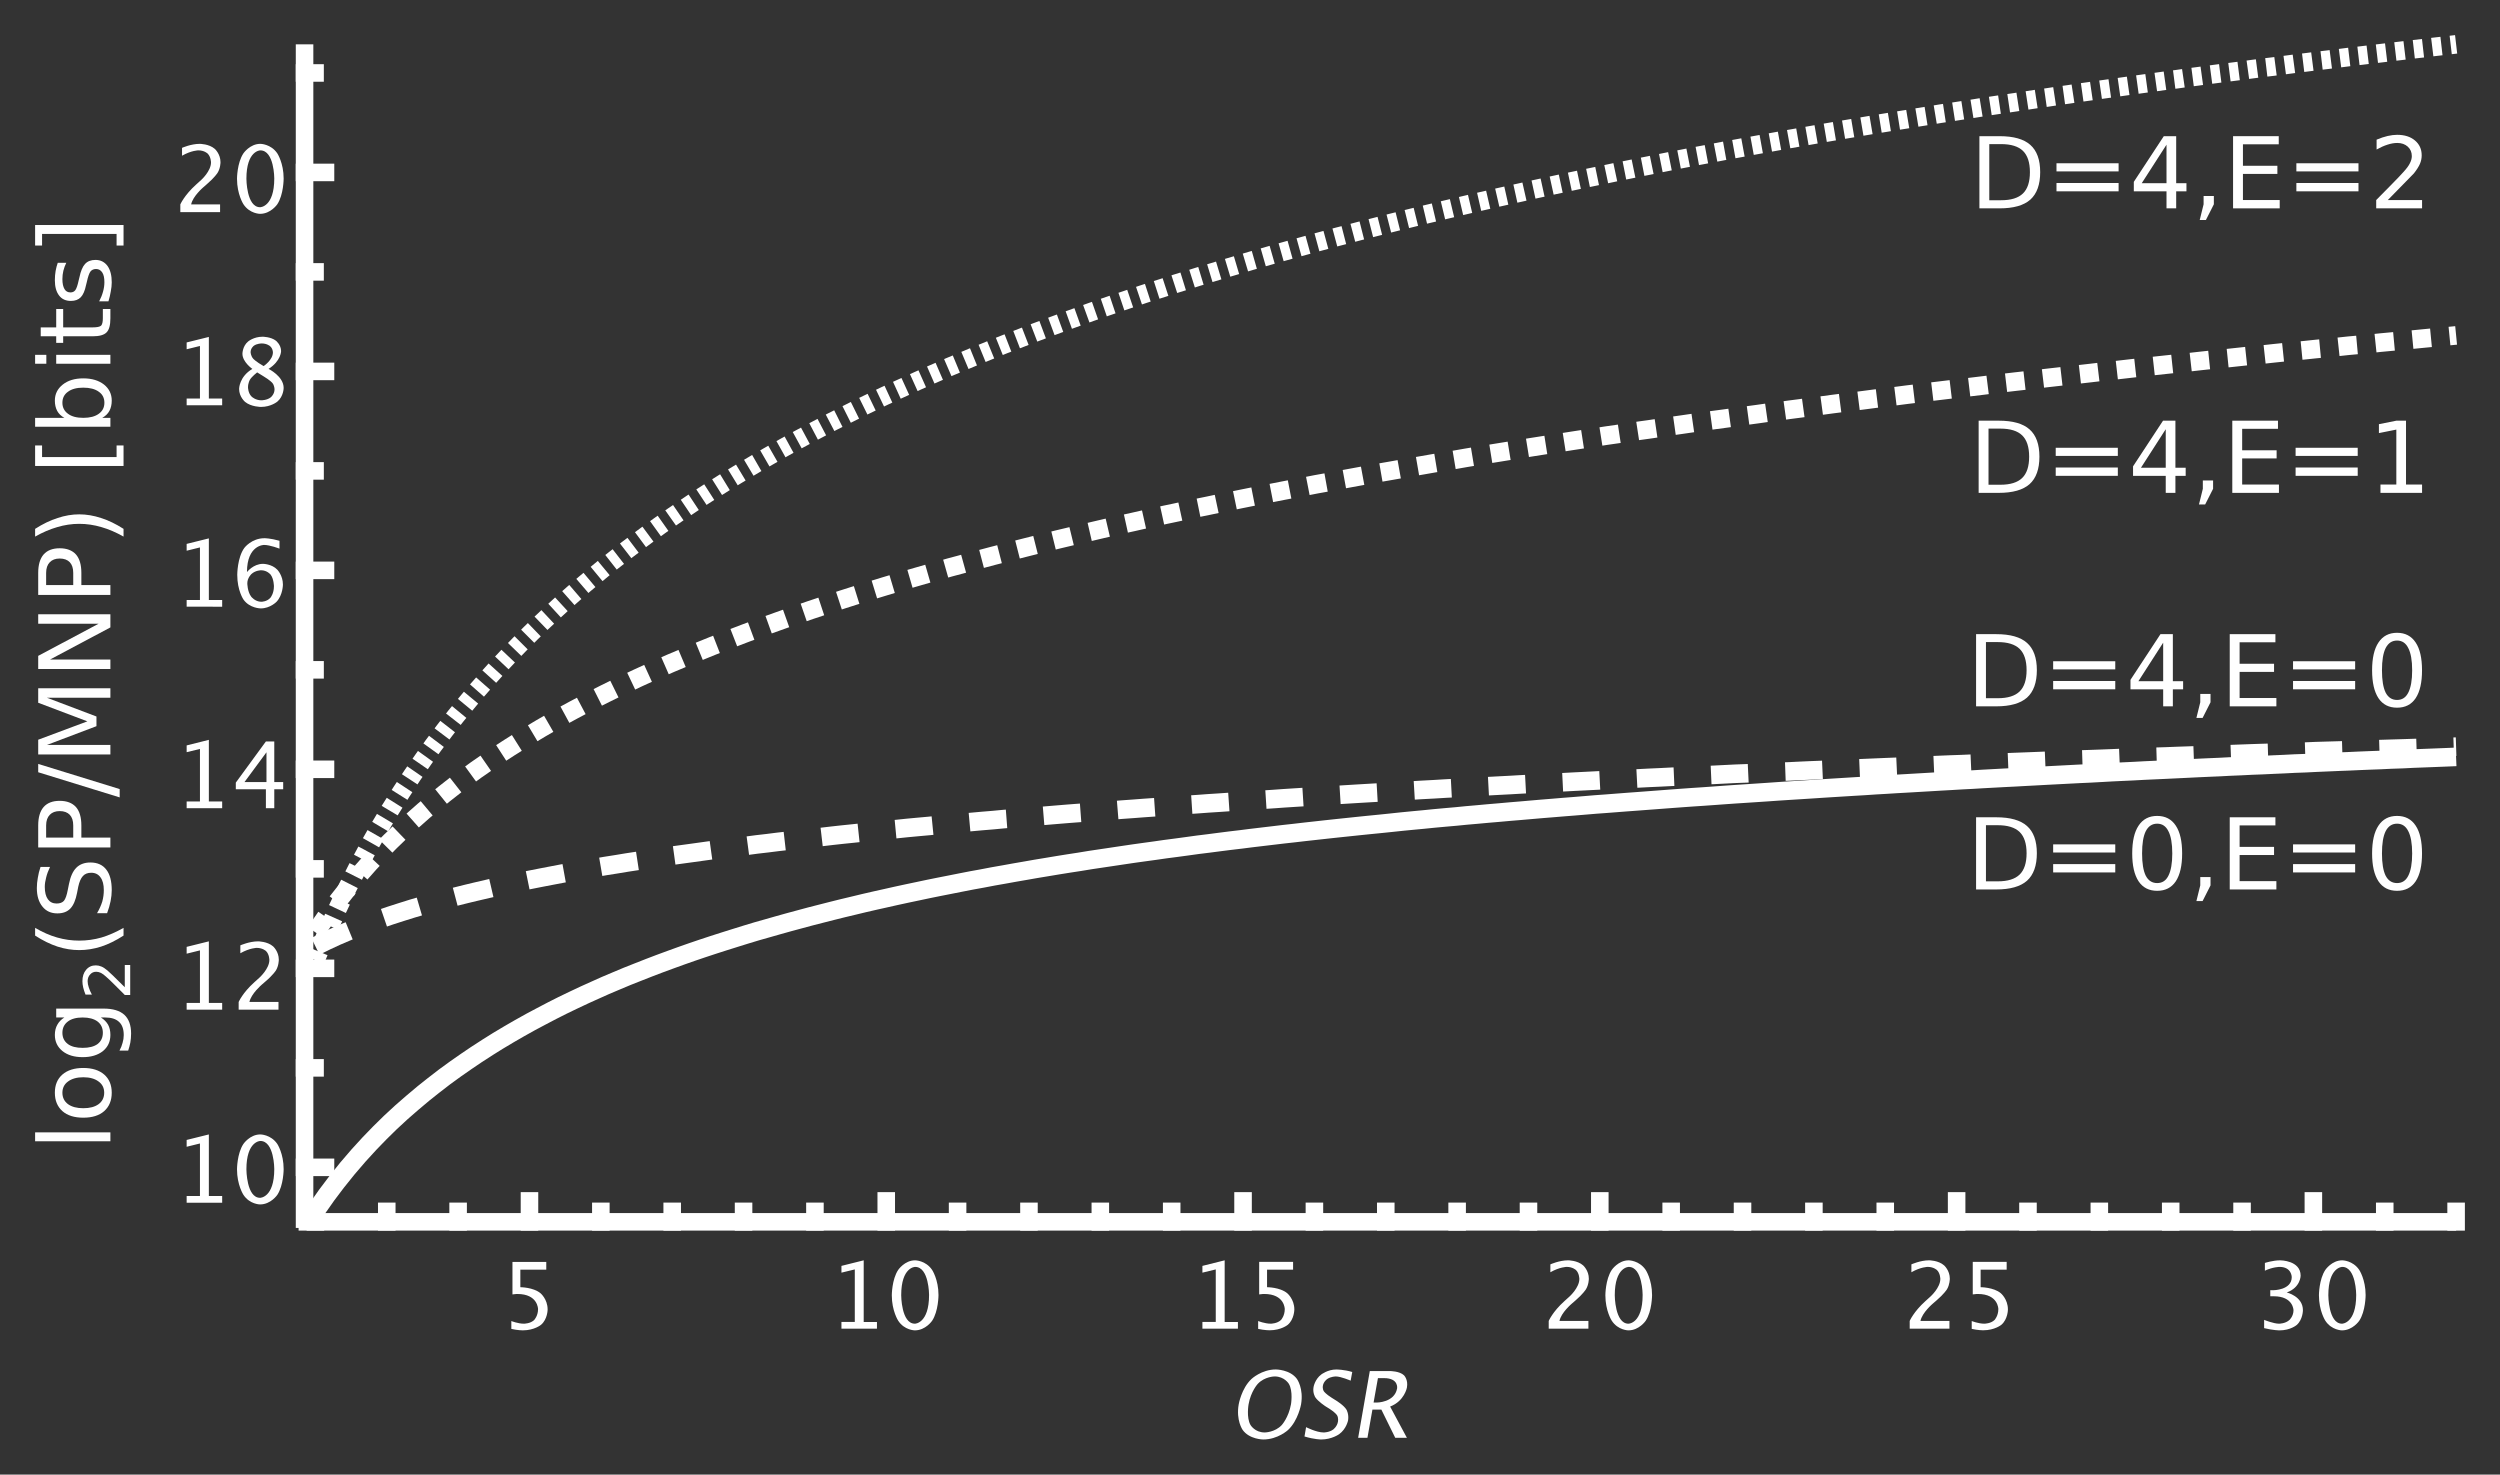 <?xml version="1.0" encoding="UTF-8" standalone="no"?>
<svg
   xmlns:dc="http://purl.org/dc/elements/1.1/"
   xmlns:cc="http://creativecommons.org/ns#"
   xmlns:rdf="http://www.w3.org/1999/02/22-rdf-syntax-ns#"
   xmlns:svg="http://www.w3.org/2000/svg"
   xmlns="http://www.w3.org/2000/svg"
   xmlns:xlink="http://www.w3.org/1999/xlink"
   xmlns:sodipodi="http://sodipodi.sourceforge.net/DTD/sodipodi-0.dtd"
   xmlns:inkscape="http://www.inkscape.org/namespaces/inkscape"
   inkscape:version="1.0 (4035a4fb49, 2020-05-01)"
   sodipodi:docname="osr_mnp.svg"
   id="svg328"
   version="1.1"
   viewBox="0 0 201.849 119.058"
   height="119.058pt"
   width="201.849pt">
  <rect x="0" y="0" width="201.849" height="119.058" fill="#333333" stroke="none"/>
  <sodipodi:namedview
     inkscape:current-layer="svg328"
     inkscape:window-maximized="1"
     inkscape:window-y="-8"
     inkscape:window-x="-8"
     inkscape:cy="63.469819"
     inkscape:cx="113.66195"
     inkscape:zoom="2.1457895"
     showgrid="false"
     id="namedview330"
     inkscape:window-height="1027"
     inkscape:window-width="1920"
     inkscape:pageshadow="2"
     inkscape:pageopacity="0"
     guidetolerance="10"
     gridtolerance="10"
     objecttolerance="10"
     borderopacity="1"
     bordercolor="#666666"
     pagecolor="#ffffff" />
  <defs
     id="defs91">
    <g
       id="g89">
      <symbol
         id="glyph0-0"
         overflow="visible">
        <path
           id="path2"
           d="M 1.422 -0.406 L -5.641 -0.406 L -5.641 -4.406 L 1.422 -4.406 Z M 0.969 -0.844 L 0.969 -3.953 L -5.188 -3.953 L -5.188 -0.844 Z M 0.969 -0.844 "
           style="stroke:none;" />
      </symbol>
      <symbol
         id="glyph0-1"
         overflow="visible">
        <path
           id="path5"
           d="M -6.078 -0.75 L -6.078 -1.469 L 0 -1.469 L 0 -0.75 Z M -6.078 -0.75 "
           style="stroke:none;" />
      </symbol>
      <symbol
         id="glyph0-2"
         overflow="visible">
        <path
           id="path8"
           d="M -3.875 -2.453 C -3.875 -2.066 -3.723 -1.758 -3.422 -1.531 C -3.117 -1.312 -2.707 -1.203 -2.188 -1.203 C -1.664 -1.203 -1.254 -1.312 -0.953 -1.531 C -0.648 -1.758 -0.5 -2.066 -0.5 -2.453 C -0.5 -2.836 -0.648 -3.141 -0.953 -3.359 C -1.254 -3.586 -1.664 -3.703 -2.188 -3.703 C -2.707 -3.703 -3.117 -3.586 -3.422 -3.359 C -3.723 -3.141 -3.875 -2.836 -3.875 -2.453 Z M -4.484 -2.453 C -4.484 -3.078 -4.281 -3.566 -3.875 -3.922 C -3.469 -4.273 -2.906 -4.453 -2.188 -4.453 C -1.469 -4.453 -0.906 -4.273 -0.5 -3.922 C -0.094 -3.566 0.109 -3.078 0.109 -2.453 C 0.109 -1.828 -0.094 -1.332 -0.5 -0.969 C -0.906 -0.613 -1.469 -0.438 -2.188 -0.438 C -2.906 -0.438 -3.469 -0.613 -3.875 -0.969 C -4.281 -1.332 -4.484 -1.828 -4.484 -2.453 Z M -4.484 -2.453 "
           style="stroke:none;" />
      </symbol>
      <symbol
         id="glyph0-3"
         overflow="visible">
        <path
           id="path11"
           d="M -2.234 -3.641 C -2.754 -3.641 -3.156 -3.531 -3.438 -3.312 C -3.727 -3.094 -3.875 -2.789 -3.875 -2.406 C -3.875 -2.02 -3.727 -1.719 -3.438 -1.5 C -3.156 -1.289 -2.754 -1.188 -2.234 -1.188 C -1.723 -1.188 -1.32 -1.289 -1.031 -1.5 C -0.75 -1.719 -0.609 -2.02 -0.609 -2.406 C -0.609 -2.789 -0.75 -3.094 -1.031 -3.312 C -1.32 -3.531 -1.723 -3.641 -2.234 -3.641 Z M -0.547 -4.359 C 0.203 -4.359 0.758 -4.191 1.125 -3.859 C 1.488 -3.523 1.672 -3.02 1.672 -2.344 C 1.672 -2.082 1.648 -1.836 1.609 -1.609 C 1.566 -1.391 1.508 -1.176 1.438 -0.969 L 0.734 -0.969 C 0.848 -1.176 0.93 -1.383 0.984 -1.594 C 1.047 -1.801 1.078 -2.008 1.078 -2.219 C 1.078 -2.695 0.953 -3.051 0.703 -3.281 C 0.453 -3.52 0.078 -3.641 -0.422 -3.641 L -0.766 -3.641 C -0.516 -3.484 -0.32 -3.289 -0.188 -3.062 C -0.062 -2.832 0 -2.555 0 -2.234 C 0 -1.691 -0.203 -1.254 -0.609 -0.922 C -1.023 -0.598 -1.566 -0.438 -2.234 -0.438 C -2.91 -0.438 -3.453 -0.598 -3.859 -0.922 C -4.273 -1.254 -4.484 -1.691 -4.484 -2.234 C -4.484 -2.555 -4.414 -2.832 -4.281 -3.062 C -4.156 -3.289 -3.969 -3.484 -3.719 -3.641 L -4.375 -3.641 L -4.375 -4.359 Z M -0.547 -4.359 "
           style="stroke:none;" />
      </symbol>
      <symbol
         id="glyph0-4"
         overflow="visible">
        <path
           id="path14"
           d="M -6.078 -2.484 C -5.473 -2.129 -4.879 -1.867 -4.297 -1.703 C -3.711 -1.535 -3.117 -1.453 -2.516 -1.453 C -1.91 -1.453 -1.312 -1.535 -0.719 -1.703 C -0.133 -1.879 0.457 -2.141 1.062 -2.484 L 1.062 -1.859 C 0.445 -1.461 -0.156 -1.164 -0.75 -0.969 C -1.344 -0.781 -1.93 -0.688 -2.516 -0.688 C -3.098 -0.688 -3.68 -0.781 -4.266 -0.969 C -4.859 -1.164 -5.461 -1.461 -6.078 -1.859 Z M -6.078 -2.484 "
           style="stroke:none;" />
      </symbol>
      <symbol
         id="glyph0-5"
         overflow="visible">
        <path
           id="path17"
           d="M -5.641 -4.281 L -4.875 -4.281 C -5.02 -3.977 -5.125 -3.691 -5.188 -3.422 C -5.258 -3.16 -5.297 -2.91 -5.297 -2.672 C -5.297 -2.234 -5.211 -1.898 -5.047 -1.672 C -4.879 -1.441 -4.645 -1.328 -4.344 -1.328 C -4.082 -1.328 -3.883 -1.398 -3.75 -1.547 C -3.625 -1.703 -3.52 -2 -3.438 -2.438 L -3.344 -2.906 C -3.227 -3.5 -3.031 -3.938 -2.75 -4.219 C -2.469 -4.5 -2.086 -4.641 -1.609 -4.641 C -1.047 -4.641 -0.617 -4.445 -0.328 -4.062 C -0.035 -3.688 0.109 -3.133 0.109 -2.406 C 0.109 -2.125 0.078 -1.828 0.016 -1.516 C -0.047 -1.203 -0.141 -0.879 -0.266 -0.547 L -1.078 -0.547 C -0.891 -0.867 -0.75 -1.18 -0.656 -1.484 C -0.57 -1.797 -0.531 -2.102 -0.531 -2.406 C -0.531 -2.852 -0.617 -3.195 -0.797 -3.438 C -0.973 -3.688 -1.223 -3.812 -1.547 -3.812 C -1.836 -3.812 -2.062 -3.723 -2.219 -3.547 C -2.383 -3.367 -2.508 -3.082 -2.594 -2.688 L -2.688 -2.203 C -2.801 -1.609 -2.984 -1.18 -3.234 -0.922 C -3.484 -0.66 -3.832 -0.531 -4.281 -0.531 C -4.789 -0.531 -5.191 -0.711 -5.484 -1.078 C -5.785 -1.441 -5.938 -1.941 -5.938 -2.578 C -5.938 -2.848 -5.91 -3.125 -5.859 -3.406 C -5.816 -3.695 -5.742 -3.988 -5.641 -4.281 Z M -5.641 -4.281 "
           style="stroke:none;" />
      </symbol>
      <symbol
         id="glyph0-6"
         overflow="visible">
        <path
           id="path20"
           d="M -5.188 -1.578 L -3 -1.578 L -3 -2.562 C -3 -2.938 -3.094 -3.223 -3.281 -3.422 C -3.469 -3.617 -3.738 -3.719 -4.094 -3.719 C -4.438 -3.719 -4.703 -3.617 -4.891 -3.422 C -5.086 -3.223 -5.188 -2.938 -5.188 -2.562 Z M -5.828 -0.781 L -5.828 -2.562 C -5.828 -3.219 -5.68 -3.711 -5.391 -4.047 C -5.098 -4.379 -4.664 -4.547 -4.094 -4.547 C -3.52 -4.547 -3.082 -4.379 -2.781 -4.047 C -2.488 -3.711 -2.344 -3.219 -2.344 -2.562 L -2.344 -1.578 L 0 -1.578 L 0 -0.781 Z M -5.828 -0.781 "
           style="stroke:none;" />
      </symbol>
      <symbol
         id="glyph0-7"
         overflow="visible">
        <path
           id="path23"
           d="M -5.828 -2.031 L -5.828 -2.703 L 0.75 -0.672 L 0.75 0 Z M -5.828 -2.031 "
           style="stroke:none;" />
      </symbol>
      <symbol
         id="glyph0-8"
         overflow="visible">
        <path
           id="path26"
           d="M -5.828 -0.781 L -5.828 -1.969 L -1.859 -3.453 L -5.828 -4.953 L -5.828 -6.125 L 0 -6.125 L 0 -5.359 L -5.125 -5.359 L -1.125 -3.844 L -1.125 -3.062 L -5.125 -1.547 L 0 -1.547 L 0 -0.781 Z M -5.828 -0.781 "
           style="stroke:none;" />
      </symbol>
      <symbol
         id="glyph0-9"
         overflow="visible">
        <path
           id="path29"
           d="M -5.828 -0.781 L -5.828 -1.844 L -0.953 -4.438 L -5.828 -4.438 L -5.828 -5.203 L 0 -5.203 L 0 -4.141 L -4.875 -1.547 L 0 -1.547 L 0 -0.781 Z M -5.828 -0.781 "
           style="stroke:none;" />
      </symbol>
      <symbol
         id="glyph0-10"
         overflow="visible">
        <path
           id="path32"
           d="M -6.078 -0.641 L -6.078 -1.266 C -5.461 -1.66 -4.859 -1.953 -4.266 -2.141 C -3.68 -2.336 -3.098 -2.438 -2.516 -2.438 C -1.93 -2.438 -1.344 -2.336 -0.75 -2.141 C -0.156 -1.953 0.445 -1.66 1.062 -1.266 L 1.062 -0.641 C 0.457 -0.984 -0.133 -1.238 -0.719 -1.406 C -1.312 -1.582 -1.91 -1.672 -2.516 -1.672 C -3.117 -1.672 -3.711 -1.582 -4.297 -1.406 C -4.879 -1.238 -5.473 -0.984 -6.078 -0.641 Z M -6.078 -0.641 "
           style="stroke:none;" />
      </symbol>
      <symbol
         id="glyph0-11"
         overflow="visible">
        <path
           id="path35"
           d=""
           style="stroke:none;" />
      </symbol>
      <symbol
         id="glyph0-12"
         overflow="visible">
        <path
           id="path38"
           d="M -6.078 -0.688 L -6.078 -2.344 L -5.516 -2.344 L -5.516 -1.406 L 0.5 -1.406 L 0.5 -2.344 L 1.062 -2.344 L 1.062 -0.688 Z M -6.078 -0.688 "
           style="stroke:none;" />
      </symbol>
      <symbol
         id="glyph0-13"
         overflow="visible">
        <path
           id="path41"
           d="M -2.188 -3.891 C -2.719 -3.891 -3.129 -3.781 -3.422 -3.562 C -3.723 -3.352 -3.875 -3.055 -3.875 -2.672 C -3.875 -2.297 -3.723 -2 -3.422 -1.781 C -3.129 -1.562 -2.719 -1.453 -2.188 -1.453 C -1.656 -1.453 -1.238 -1.562 -0.938 -1.781 C -0.633 -2 -0.484 -2.297 -0.484 -2.672 C -0.484 -3.055 -0.633 -3.352 -0.938 -3.562 C -1.238 -3.781 -1.656 -3.891 -2.188 -3.891 Z M -3.719 -1.453 C -3.977 -1.598 -4.172 -1.785 -4.297 -2.016 C -4.422 -2.254 -4.484 -2.531 -4.484 -2.844 C -4.484 -3.375 -4.27 -3.805 -3.844 -4.141 C -3.426 -4.473 -2.875 -4.641 -2.188 -4.641 C -1.5 -4.641 -0.941 -4.473 -0.516 -4.141 C -0.098 -3.805 0.109 -3.375 0.109 -2.844 C 0.109 -2.531 0.047 -2.254 -0.078 -2.016 C -0.203 -1.785 -0.395 -1.598 -0.656 -1.453 L 0 -1.453 L 0 -0.734 L -6.078 -0.734 L -6.078 -1.453 Z M -3.719 -1.453 "
           style="stroke:none;" />
      </symbol>
      <symbol
         id="glyph0-14"
         overflow="visible">
        <path
           id="path44"
           d="M -4.375 -0.75 L -4.375 -1.469 L 0 -1.469 L 0 -0.75 Z M -6.078 -0.75 L -6.078 -1.469 L -5.172 -1.469 L -5.172 -0.75 Z M -6.078 -0.75 "
           style="stroke:none;" />
      </symbol>
      <symbol
         id="glyph0-15"
         overflow="visible">
        <path
           id="path47"
           d="M -5.625 -1.469 L -4.375 -1.469 L -4.375 -2.953 L -3.812 -2.953 L -3.812 -1.469 L -1.438 -1.469 C -1.082 -1.469 -0.852 -1.516 -0.75 -1.609 C -0.656 -1.711 -0.609 -1.91 -0.609 -2.203 L -0.609 -2.953 L 0 -2.953 L 0 -2.203 C 0 -1.648 -0.102 -1.27 -0.312 -1.062 C -0.52 -0.852 -0.895 -0.75 -1.438 -0.75 L -3.812 -0.75 L -3.812 -0.219 L -4.375 -0.219 L -4.375 -0.75 L -5.625 -0.75 Z M -5.625 -1.469 "
           style="stroke:none;" />
      </symbol>
      <symbol
         id="glyph0-16"
         overflow="visible">
        <path
           id="path50"
           d="M -4.25 -3.547 L -3.562 -3.547 C -3.664 -3.336 -3.742 -3.125 -3.797 -2.906 C -3.848 -2.688 -3.875 -2.461 -3.875 -2.234 C -3.875 -1.879 -3.816 -1.609 -3.703 -1.422 C -3.598 -1.242 -3.438 -1.156 -3.219 -1.156 C -3.051 -1.156 -2.922 -1.219 -2.828 -1.344 C -2.734 -1.477 -2.645 -1.738 -2.562 -2.125 L -2.5 -2.375 C -2.395 -2.883 -2.242 -3.242 -2.047 -3.453 C -1.848 -3.672 -1.566 -3.781 -1.203 -3.781 C -0.797 -3.781 -0.473 -3.617 -0.234 -3.297 C -0.004 -2.973 0.109 -2.531 0.109 -1.969 C 0.109 -1.738 0.082 -1.492 0.031 -1.234 C -0.008 -0.984 -0.07 -0.719 -0.156 -0.438 L -0.906 -0.438 C -0.77 -0.695 -0.664 -0.957 -0.594 -1.219 C -0.52 -1.477 -0.484 -1.734 -0.484 -1.984 C -0.484 -2.328 -0.539 -2.586 -0.656 -2.766 C -0.781 -2.953 -0.945 -3.047 -1.156 -3.047 C -1.352 -3.047 -1.504 -2.977 -1.609 -2.844 C -1.711 -2.707 -1.812 -2.422 -1.906 -1.984 L -1.969 -1.734 C -2.062 -1.285 -2.203 -0.961 -2.391 -0.766 C -2.586 -0.566 -2.852 -0.469 -3.188 -0.469 C -3.602 -0.469 -3.922 -0.613 -4.141 -0.906 C -4.367 -1.195 -4.484 -1.609 -4.484 -2.141 C -4.484 -2.41 -4.461 -2.66 -4.422 -2.891 C -4.379 -3.129 -4.32 -3.348 -4.25 -3.547 Z M -4.25 -3.547 "
           style="stroke:none;" />
      </symbol>
      <symbol
         id="glyph0-17"
         overflow="visible">
        <path
           id="path53"
           d="M -6.078 -2.438 L 1.062 -2.438 L 1.062 -0.781 L 0.5 -0.781 L 0.5 -1.719 L -5.516 -1.719 L -5.516 -0.781 L -6.078 -0.781 Z M -6.078 -2.438 "
           style="stroke:none;" />
      </symbol>
      <symbol
         id="glyph1-0"
         overflow="visible">
        <path
           id="path56"
           d="M 0.922 -0.266 L -3.672 -0.266 L -3.672 -2.859 L 0.922 -2.859 Z M 0.625 -0.547 L 0.625 -2.578 L -3.375 -2.578 L -3.375 -0.547 Z M 0.625 -0.547 "
           style="stroke:none;" />
      </symbol>
      <symbol
         id="glyph1-1"
         overflow="visible">
        <path
           id="path59"
           d="M -0.438 -1 L -0.438 -2.797 L 0 -2.797 L 0 -0.375 L -0.438 -0.375 C -0.633 -0.57 -0.898 -0.836 -1.234 -1.172 C -1.578 -1.516 -1.801 -1.727 -1.906 -1.812 C -2.082 -1.977 -2.234 -2.094 -2.359 -2.156 C -2.492 -2.219 -2.625 -2.25 -2.75 -2.25 C -2.945 -2.25 -3.109 -2.176 -3.234 -2.031 C -3.367 -1.895 -3.438 -1.711 -3.438 -1.484 C -3.438 -1.328 -3.406 -1.16 -3.344 -0.984 C -3.289 -0.805 -3.207 -0.613 -3.094 -0.406 L -3.609 -0.406 C -3.691 -0.613 -3.754 -0.805 -3.797 -0.984 C -3.836 -1.16 -3.859 -1.328 -3.859 -1.484 C -3.859 -1.867 -3.758 -2.176 -3.562 -2.406 C -3.363 -2.645 -3.102 -2.766 -2.781 -2.766 C -2.625 -2.766 -2.473 -2.734 -2.328 -2.672 C -2.191 -2.617 -2.031 -2.516 -1.844 -2.359 C -1.789 -2.316 -1.645 -2.18 -1.406 -1.953 C -1.176 -1.734 -0.852 -1.414 -0.438 -1 Z M -0.438 -1 "
           style="stroke:none;" />
      </symbol>
      <symbol
         id="glyph2-0"
         overflow="visible">
        <path
           id="path62"
           d="M 0.406 1.422 L 0.406 -5.641 L 4.406 -5.641 L 4.406 1.422 Z M 0.844 0.969 L 3.953 0.969 L 3.953 -5.188 L 0.844 -5.188 Z M 0.844 0.969 "
           style="stroke:none;" />
      </symbol>
      <symbol
         id="glyph2-1"
         overflow="visible">
        <path
           id="path65"
           d="M 1.578 -5.188 L 1.578 -0.656 L 2.531 -0.656 C 3.332 -0.656 3.922 -0.836 4.297 -1.203 C 4.672 -1.566 4.859 -2.141 4.859 -2.922 C 4.859 -3.703 4.672 -4.273 4.297 -4.641 C 3.922 -5.004 3.332 -5.188 2.531 -5.188 Z M 0.781 -5.828 L 2.406 -5.828 C 3.539 -5.828 4.367 -5.594 4.891 -5.125 C 5.422 -4.656 5.688 -3.922 5.688 -2.922 C 5.688 -1.922 5.422 -1.18 4.891 -0.703 C 4.359 -0.234 3.531 0 2.406 0 L 0.781 0 Z M 0.781 -5.828 "
           style="stroke:none;" />
      </symbol>
      <symbol
         id="glyph2-2"
         overflow="visible">
        <path
           id="path68"
           d="M 0.844 -3.641 L 5.859 -3.641 L 5.859 -2.984 L 0.844 -2.984 Z M 0.844 -2.047 L 5.859 -2.047 L 5.859 -1.375 L 0.844 -1.375 Z M 0.844 -2.047 "
           style="stroke:none;" />
      </symbol>
      <symbol
         id="glyph2-3"
         overflow="visible">
        <path
           id="path71"
           d="M 2.547 -5.312 C 2.141 -5.312 1.832 -5.109 1.625 -4.703 C 1.426 -4.305 1.328 -3.707 1.328 -2.906 C 1.328 -2.113 1.426 -1.516 1.625 -1.109 C 1.832 -0.711 2.141 -0.516 2.547 -0.516 C 2.953 -0.516 3.254 -0.711 3.453 -1.109 C 3.66 -1.516 3.766 -2.113 3.766 -2.906 C 3.766 -3.707 3.66 -4.305 3.453 -4.703 C 3.254 -5.109 2.953 -5.312 2.547 -5.312 Z M 2.547 -5.938 C 3.203 -5.938 3.703 -5.676 4.047 -5.156 C 4.391 -4.645 4.562 -3.895 4.562 -2.906 C 4.562 -1.926 4.391 -1.176 4.047 -0.656 C 3.703 -0.145 3.203 0.109 2.547 0.109 C 1.891 0.109 1.391 -0.145 1.047 -0.656 C 0.703 -1.176 0.531 -1.926 0.531 -2.906 C 0.531 -3.895 0.703 -4.645 1.047 -5.156 C 1.391 -5.676 1.891 -5.938 2.547 -5.938 Z M 2.547 -5.938 "
           style="stroke:none;" />
      </symbol>
      <symbol
         id="glyph2-4"
         overflow="visible">
        <path
           id="path74"
           d="M 0.938 -1 L 1.766 -1 L 1.766 -0.328 L 1.125 0.938 L 0.625 0.938 L 0.938 -0.328 Z M 0.938 -1 "
           style="stroke:none;" />
      </symbol>
      <symbol
         id="glyph2-5"
         overflow="visible">
        <path
           id="path77"
           d="M 0.781 -5.828 L 4.469 -5.828 L 4.469 -5.172 L 1.578 -5.172 L 1.578 -3.438 L 4.359 -3.438 L 4.359 -2.781 L 1.578 -2.781 L 1.578 -0.672 L 4.547 -0.672 L 4.547 0 L 0.781 0 Z M 0.781 -5.828 "
           style="stroke:none;" />
      </symbol>
      <symbol
         id="glyph2-6"
         overflow="visible">
        <path
           id="path80"
           d="M 3.031 -5.141 L 1.031 -2.031 L 3.031 -2.031 Z M 2.812 -5.828 L 3.812 -5.828 L 3.812 -2.031 L 4.641 -2.031 L 4.641 -1.375 L 3.812 -1.375 L 3.812 0 L 3.031 0 L 3.031 -1.375 L 0.391 -1.375 L 0.391 -2.141 Z M 2.812 -5.828 "
           style="stroke:none;" />
      </symbol>
      <symbol
         id="glyph2-7"
         overflow="visible">
        <path
           id="path83"
           d="M 1 -0.672 L 2.281 -0.672 L 2.281 -5.109 L 0.875 -4.828 L 0.875 -5.547 L 2.281 -5.828 L 3.062 -5.828 L 3.062 -0.672 L 4.359 -0.672 L 4.359 0 L 1 0 Z M 1 -0.672 "
           style="stroke:none;" />
      </symbol>
      <symbol
         id="glyph2-8"
         overflow="visible">
        <path
           id="path86"
           d="M 1.531 -0.672 L 4.297 -0.672 L 4.297 0 L 0.594 0 L 0.594 -0.672 C 0.883 -0.973 1.289 -1.383 1.812 -1.906 C 2.332 -2.438 2.656 -2.773 2.781 -2.922 C 3.039 -3.203 3.219 -3.441 3.312 -3.641 C 3.414 -3.836 3.469 -4.031 3.469 -4.219 C 3.469 -4.531 3.359 -4.785 3.141 -4.984 C 2.922 -5.18 2.641 -5.281 2.297 -5.281 C 2.047 -5.281 1.781 -5.234 1.5 -5.141 C 1.227 -5.055 0.938 -4.926 0.625 -4.75 L 0.625 -5.547 C 0.945 -5.68 1.242 -5.781 1.516 -5.844 C 1.797 -5.906 2.051 -5.938 2.281 -5.938 C 2.883 -5.938 3.363 -5.785 3.719 -5.484 C 4.082 -5.18 4.266 -4.781 4.266 -4.281 C 4.266 -4.039 4.219 -3.812 4.125 -3.594 C 4.031 -3.375 3.867 -3.117 3.641 -2.828 C 3.566 -2.754 3.352 -2.535 3 -2.172 C 2.656 -1.816 2.164 -1.316 1.531 -0.672 Z M 1.531 -0.672 "
           style="stroke:none;" />
      </symbol>
    </g>
  </defs>
  <path
     style="fill:none;stroke:#ffffff;stroke-width:1.5;stroke-linecap:butt;stroke-linejoin:round;stroke-miterlimit:10;stroke-opacity:1"
     d="m 25.465,97.789 0.91,-1.297 0.793,-1.051 0.887,-1.105 0.895,-1.043 0.887,-0.969 0.828,-0.855 0.855,-0.84 0.887,-0.82 0.883,-0.77 0.906,-0.762 0.801,-0.637 0.895,-0.691 0.902,-0.656 0.875,-0.609 0.785,-0.531 0.941,-0.609 0.793,-0.496 0.93,-0.555 0.82,-0.473 0.902,-0.504 0.852,-0.453 0.895,-0.469 0.82,-0.414 0.883,-0.426 0.922,-0.434 0.797,-0.359 0.863,-0.387 0.895,-0.379 0.875,-0.367 0.848,-0.336 0.934,-0.367 0.84,-0.32 0.902,-0.332 0.82,-0.297 0.887,-0.312 0.84,-0.285 0.875,-0.289 0.863,-0.277 0.895,-0.281 0.867,-0.27 0.879,-0.266 0.883,-0.25 0.805,-0.23 0.922,-0.258 0.828,-0.223 0.883,-0.238 0.84,-0.215 0.934,-0.238 0.812,-0.203 0.918,-0.219 0.84,-0.203 0.914,-0.211 0.793,-0.176 0.902,-0.203 0.867,-0.188 0.875,-0.184 0.867,-0.184 0.832,-0.168 0.895,-0.176 0.863,-0.172 0.902,-0.176 0.82,-0.148 0.898,-0.172 0.867,-0.152 0.863,-0.156 0.902,-0.156 0.824,-0.145 0.855,-0.141 0.934,-0.156 0.855,-0.137 0.867,-0.133 0.883,-0.145 0.812,-0.121 0.867,-0.129 0.859,-0.129 0.922,-0.137 0.809,-0.113 0.941,-0.129 0.84,-0.121 0.84,-0.109 0.895,-0.121 0.902,-0.125 0.828,-0.102 0.867,-0.113 0.855,-0.109 0.922,-0.109 0.797,-0.102 0.918,-0.109 0.859,-0.102 0.855,-0.102 0.852,-0.094 0.875,-0.102 0.922,-0.102 0.848,-0.094 0.832,-0.09 1.789,-0.188 0.801,-0.082 0.949,-0.094 0.793,-0.082 0.922,-0.098 0.887,-0.086 0.793,-0.074 0.891,-0.09 0.895,-0.082 0.887,-0.078 0.828,-0.082 0.852,-0.074 0.891,-0.082 0.879,-0.074 0.91,-0.082 0.801,-0.066 0.895,-0.078 0.898,-0.078 0.875,-0.07 0.785,-0.066 0.945,-0.074 0.793,-0.066 0.926,-0.078 0.82,-0.059 0.902,-0.07 0.855,-0.066 0.895,-0.066 0.82,-0.062 0.879,-0.066 0.922,-0.07 0.801,-0.059 0.859,-0.062 0.895,-0.059 0.875,-0.062 0.848,-0.062 0.938,-0.066 0.848,-0.055 0.895,-0.059 0.82,-0.055 0.887,-0.062 0.84,-0.055 0.875,-0.055 0.859,-0.055 0.895,-0.059 0.867,-0.055 1.766,-0.109 0.805,-0.047 0.922,-0.062 0.828,-0.047 0.879,-0.055 0.84,-0.047 0.938,-0.055 0.812,-0.047 0.914,-0.055 0.844,-0.047 0.914,-0.055 0.793,-0.039 0.902,-0.055 0.871,-0.047 0.867,-0.047 0.871,-0.043 0.832,-0.047 0.895,-0.047 0.859,-0.047 0.902,-0.047 0.82,-0.043 0.902,-0.047 0.867,-0.039 0.859,-0.047 0.902,-0.051 0.828,-0.039 0.855,-0.039 0.934,-0.051 0.855,-0.039 0.867,-0.039 0.887,-0.043 0.809,-0.039 0.867,-0.043 0.859,-0.039 0.922,-0.039 0.805,-0.043 0.945,-0.039 0.84,-0.043 0.84,-0.031 0.895,-0.043 0.902,-0.039 0.824,-0.043 0.871,-0.031 0.852,-0.043 0.922,-0.039 0.801,-0.035 0.914,-0.035 0.863,-0.039 0.852,-0.035 0.855,-0.031 0.875,-0.043 0.922,-0.031 0.848,-0.043 0.832,-0.031 1.789,-0.07 0.84,-0.035"
     id="path141" />
  <path
     style="fill:none;stroke:#ffffff;stroke-width:1.5;stroke-linecap:butt;stroke-linejoin:round;stroke-miterlimit:10;stroke-dasharray:3, 3;stroke-opacity:1"
     d="m 25.465,76.402 0.91,-0.445 0.793,-0.367 0.887,-0.379 0.895,-0.367 0.887,-0.332 0.828,-0.297 0.855,-0.293 0.887,-0.285 0.883,-0.277 0.906,-0.266 0.801,-0.223 0.895,-0.242 0.902,-0.238 0.875,-0.219 0.785,-0.188 0.941,-0.219 0.793,-0.184 0.93,-0.195 0.82,-0.176 0.902,-0.184 0.852,-0.168 0.895,-0.172 0.82,-0.156 0.883,-0.16 0.922,-0.164 0.797,-0.137 0.863,-0.148 0.895,-0.141 0.875,-0.145 0.848,-0.129 0.934,-0.148 0.84,-0.121 0.902,-0.137 0.82,-0.113 0.887,-0.121 0.84,-0.117 0.875,-0.121 0.863,-0.109 0.895,-0.113 0.867,-0.109 0.879,-0.117 0.883,-0.102 0.805,-0.102 0.922,-0.105 0.828,-0.098 0.883,-0.094 0.84,-0.094 0.934,-0.109 0.812,-0.09 0.918,-0.094 0.84,-0.09 0.914,-0.094 0.793,-0.082 0.902,-0.086 0.867,-0.09 0.875,-0.082 0.867,-0.078 0.832,-0.082 0.895,-0.082 0.863,-0.082 0.902,-0.082 0.82,-0.074 0.898,-0.074 0.867,-0.082 0.863,-0.066 0.902,-0.082 0.824,-0.066 0.855,-0.07 0.934,-0.078 0.855,-0.07 0.867,-0.066 0.883,-0.066 0.812,-0.07 0.867,-0.059 0.859,-0.07 0.922,-0.066 0.809,-0.062 0.941,-0.066 0.84,-0.062 0.84,-0.059 0.895,-0.07 0.902,-0.059 0.828,-0.062 0.867,-0.055 0.855,-0.059 0.922,-0.062 0.797,-0.055 0.918,-0.059 0.859,-0.055 0.855,-0.062 0.852,-0.055 0.875,-0.055 0.922,-0.055 0.848,-0.051 0.832,-0.055 1.789,-0.109 0.801,-0.047 0.949,-0.055 0.793,-0.047 0.922,-0.055 0.887,-0.055 0.793,-0.047 0.891,-0.047 0.895,-0.055 0.887,-0.047 0.828,-0.051 0.852,-0.047 0.891,-0.047 0.879,-0.047 0.91,-0.047 0.801,-0.047 0.895,-0.047 0.898,-0.051 0.875,-0.039 0.785,-0.039 0.945,-0.051 0.793,-0.039 0.926,-0.047 0.82,-0.043 0.902,-0.047 0.855,-0.039 0.895,-0.047 0.82,-0.043 0.879,-0.039 0.922,-0.047 0.801,-0.035 0.859,-0.039 0.895,-0.043 0.875,-0.039 0.848,-0.043 0.938,-0.047 0.848,-0.031 0.895,-0.043 0.82,-0.039 0.887,-0.043 0.84,-0.031 0.875,-0.043 0.859,-0.039 0.895,-0.035 0.867,-0.039 0.883,-0.035 0.883,-0.039 0.805,-0.035 0.922,-0.039 0.828,-0.035 0.879,-0.035 0.84,-0.039 0.938,-0.035 0.812,-0.035 0.914,-0.039 0.844,-0.035 0.914,-0.031 0.793,-0.035 0.902,-0.035 0.871,-0.031 0.867,-0.035 0.871,-0.035 0.832,-0.031 0.895,-0.035 0.859,-0.035 0.902,-0.031 0.82,-0.035 0.902,-0.035 0.867,-0.027 0.859,-0.031 0.902,-0.035 0.828,-0.035 0.855,-0.027 0.934,-0.031 0.855,-0.035 0.867,-0.027 0.887,-0.035 0.809,-0.027 0.867,-0.031 0.859,-0.027 0.922,-0.035 0.805,-0.027 0.945,-0.035 0.84,-0.031 0.84,-0.027 0.895,-0.027 0.902,-0.035 0.824,-0.027 0.871,-0.027 0.852,-0.035 0.922,-0.027 0.801,-0.023 0.914,-0.027 0.863,-0.035 0.852,-0.027 0.855,-0.027 0.875,-0.027 0.922,-0.027 0.848,-0.027 0.832,-0.027 0.895,-0.035 0.895,-0.027 0.84,-0.027"
     id="path143" />
  <path
     style="fill:none;stroke:#ffffff;stroke-width:1.5;stroke-linecap:butt;stroke-linejoin:round;stroke-miterlimit:10;stroke-dasharray:1.5, 1.5;stroke-opacity:1"
     d="m 25.465,75.277 0.91,-1.316 0.793,-1.074 0.887,-1.125 0.895,-1.074 0.887,-1 0.828,-0.883 0.855,-0.867 0.887,-0.855 0.883,-0.805 0.906,-0.801 0.801,-0.672 0.895,-0.723 0.902,-0.707 0.875,-0.648 0.785,-0.57 0.941,-0.652 0.793,-0.535 0.93,-0.602 0.82,-0.516 0.902,-0.551 0.852,-0.508 0.895,-0.516 0.82,-0.461 0.883,-0.48 0.922,-0.488 0.797,-0.414 L 48.871,56 l 0.895,-0.441 0.875,-0.41 0.848,-0.402 0.934,-0.426 0.84,-0.379 0.902,-0.395 0.82,-0.344 0.887,-0.375 0.84,-0.344 0.875,-0.355 0.863,-0.336 0.895,-0.348 0.867,-0.332 0.879,-0.324 0.883,-0.32 0.805,-0.289 0.922,-0.328 0.828,-0.281 0.883,-0.305 0.84,-0.281 0.934,-0.309 0.812,-0.266 0.918,-0.293 0.84,-0.262 0.914,-0.281 0.793,-0.242 0.902,-0.27 0.867,-0.258 0.875,-0.254 0.867,-0.25 0.832,-0.234 0.895,-0.254 0.863,-0.23 0.902,-0.25 0.82,-0.215 0.898,-0.238 0.867,-0.223 0.863,-0.227 0.902,-0.23 0.824,-0.207 0.855,-0.211 0.934,-0.23 0.855,-0.203 0.867,-0.211 0.883,-0.203 0.812,-0.191 0.867,-0.203 0.859,-0.195 0.922,-0.203 0.809,-0.184 0.941,-0.211 0.84,-0.184 0.84,-0.176 0.895,-0.195 L 96.723,41 l 0.828,-0.168 0.867,-0.184 0.855,-0.168 0.922,-0.191 0.797,-0.16 0.918,-0.18 0.859,-0.168 0.855,-0.168 0.852,-0.164 0.875,-0.168 0.922,-0.18 0.848,-0.152 0.832,-0.156 1.789,-0.328 0.801,-0.148 0.949,-0.168 0.793,-0.137 0.922,-0.164 0.887,-0.152 0.793,-0.137 0.891,-0.156 0.895,-0.148 0.887,-0.148 0.828,-0.145 0.852,-0.141 0.891,-0.145 0.879,-0.141 0.91,-0.148 0.801,-0.129 0.895,-0.145 0.898,-0.141 0.875,-0.137 0.785,-0.121 0.945,-0.148 0.793,-0.121 0.926,-0.137 0.82,-0.129 0.902,-0.129 0.855,-0.129 0.895,-0.137 0.82,-0.113 0.879,-0.129 0.922,-0.137 0.801,-0.113 0.859,-0.125 0.895,-0.129 0.875,-0.121 0.848,-0.113 0.938,-0.129 0.848,-0.117 0.895,-0.121 0.82,-0.117 0.887,-0.113 0.84,-0.117 0.875,-0.113 0.859,-0.117 0.895,-0.113 0.867,-0.117 0.883,-0.113 0.883,-0.109 0.805,-0.102 0.922,-0.121 0.828,-0.102 0.879,-0.109 0.84,-0.109 0.938,-0.113 0.812,-0.102 0.914,-0.109 0.844,-0.102 0.914,-0.109 0.793,-0.094 0.902,-0.109 0.871,-0.109 0.867,-0.102 0.871,-0.102 0.832,-0.094 0.895,-0.102 0.859,-0.102 0.902,-0.102 0.82,-0.094 0.902,-0.102 0.867,-0.098 0.859,-0.102 0.902,-0.094 0.828,-0.094 0.855,-0.098 0.934,-0.102 0.855,-0.094 0.867,-0.094 0.887,-0.094 0.809,-0.082 0.867,-0.098 0.859,-0.094 0.922,-0.094 0.805,-0.082 0.945,-0.102 0.84,-0.09 0.84,-0.078 0.895,-0.098 0.902,-0.094 0.824,-0.082 0.871,-0.086 0.852,-0.09 0.922,-0.086 0.801,-0.082 0.914,-0.098 0.863,-0.078 0.852,-0.082 0.855,-0.09 0.875,-0.082 0.922,-0.086 0.848,-0.082 0.832,-0.082 0.895,-0.086 0.895,-0.082 0.84,-0.082"
     id="path145" />
  <path
     style="fill:none;stroke:#ffffff;stroke-width:1.5;stroke-linecap:butt;stroke-linejoin:round;stroke-miterlimit:10;stroke-dasharray:0.75, 0.75;stroke-opacity:1"
     d="m 25.465,77.527 0.91,-2.188 0.793,-1.777 0.887,-1.879 0.895,-1.773 0.887,-1.66 0.828,-1.457 0.855,-1.438 0.887,-1.41 0.883,-1.344 0.906,-1.312 0.801,-1.113 0.895,-1.191 0.902,-1.16 0.875,-1.062 0.785,-0.945 0.941,-1.07 0.793,-0.879 0.93,-0.984 0.82,-0.848 0.902,-0.902 0.852,-0.824 0.895,-0.84 0.82,-0.754 0.883,-0.781 0.922,-0.793 0.797,-0.668 0.863,-0.715 0.895,-0.703 0.875,-0.68 0.848,-0.641 0.934,-0.691 0.84,-0.605 0.902,-0.637 0.82,-0.562 0.887,-0.598 0.84,-0.555 0.875,-0.562 0.863,-0.543 0.895,-0.547 0.867,-0.523 0.879,-0.523 0.883,-0.508 0.805,-0.461 0.922,-0.516 0.828,-0.453 0.883,-0.473 0.84,-0.441 0.934,-0.488 0.812,-0.406 0.918,-0.461 0.84,-0.414 0.914,-0.441 0.793,-0.379 0.902,-0.418 0.867,-0.395 0.875,-0.395 0.867,-0.387 0.832,-0.363 0.895,-0.387 0.863,-0.359 0.902,-0.379 0.82,-0.332 0.898,-0.367 0.867,-0.348 0.863,-0.336 0.902,-0.348 0.824,-0.316 0.855,-0.32 0.934,-0.344 0.855,-0.312 0.867,-0.312 0.883,-0.32 0.812,-0.285 0.867,-0.297 0.859,-0.289 0.922,-0.312 0.809,-0.273 0.941,-0.305 0.84,-0.27 0.84,-0.273 0.895,-0.277 0.902,-0.285 0.828,-0.25 0.867,-0.262 0.855,-0.258 0.922,-0.273 0.797,-0.238 0.918,-0.262 0.859,-0.246 0.855,-0.242 0.852,-0.238 0.875,-0.242 0.922,-0.254 0.848,-0.23 0.832,-0.223 0.895,-0.23 0.895,-0.238 0.801,-0.203 0.949,-0.242 0.793,-0.203 0.922,-0.23 0.887,-0.219 0.793,-0.195 0.891,-0.211 0.895,-0.215 0.887,-0.211 0.828,-0.195 0.852,-0.199 0.891,-0.203 0.879,-0.203 0.91,-0.203 0.801,-0.176 0.895,-0.203 0.898,-0.195 0.875,-0.191 0.785,-0.168 0.945,-0.199 0.793,-0.168 0.926,-0.191 0.82,-0.168 0.902,-0.191 0.855,-0.168 0.895,-0.184 0.82,-0.16 0.879,-0.18 L 134.93,13 l 0.801,-0.156 0.859,-0.168 0.895,-0.168 0.875,-0.164 0.848,-0.164 0.938,-0.168 0.848,-0.156 0.895,-0.164 0.82,-0.148 0.887,-0.16 0.84,-0.152 0.875,-0.152 0.859,-0.152 0.895,-0.156 0.867,-0.148 1.766,-0.297 0.805,-0.137 0.922,-0.156 0.828,-0.133 0.879,-0.145 0.84,-0.133 0.938,-0.156 0.812,-0.129 0.914,-0.152 0.844,-0.129 0.914,-0.141 0.793,-0.121 0.902,-0.145 0.871,-0.133 0.867,-0.129 0.871,-0.129 0.832,-0.129 0.895,-0.137 0.859,-0.121 0.902,-0.137 0.82,-0.113 0.902,-0.137 0.867,-0.121 0.859,-0.125 0.902,-0.125 0.828,-0.117 0.855,-0.121 0.934,-0.129 0.855,-0.117 0.867,-0.121 0.887,-0.113 0.809,-0.117 0.867,-0.113 0.859,-0.117 0.922,-0.121 0.805,-0.102 0.945,-0.121 0.84,-0.117 0.84,-0.109 0.895,-0.105 0.902,-0.117 0.824,-0.109 0.871,-0.105 0.852,-0.109 0.922,-0.109 0.801,-0.102 0.914,-0.117 0.863,-0.102 0.852,-0.102 0.855,-0.102 0.875,-0.105 0.922,-0.109 0.848,-0.102 0.832,-0.094 0.895,-0.109 0.895,-0.102 0.84,-0.098"
     id="path147" />
  <path
     style="fill:none;stroke:#ffffff;stroke-width:1.417;stroke-linecap:butt;stroke-linejoin:round;stroke-miterlimit:10;stroke-opacity:1"
     d="M 24.109,98.652 H 198.305"
     id="path173" />
  <path
     style="fill:none;stroke:#ffffff;stroke-width:1.417;stroke-linecap:square;stroke-linejoin:miter;stroke-miterlimit:10;stroke-opacity:1"
     d="M 42.75,98.652 V 96.961"
     id="path175" />
  <path
     style="fill:none;stroke:#ffffff;stroke-width:1.417;stroke-linecap:square;stroke-linejoin:miter;stroke-miterlimit:10;stroke-opacity:1"
     d="M 71.555,98.652 V 96.961"
     id="path177" />
  <path
     style="fill:none;stroke:#ffffff;stroke-width:1.417;stroke-linecap:square;stroke-linejoin:miter;stroke-miterlimit:10;stroke-opacity:1"
     d="M 100.363,98.652 V 96.961"
     id="path179" />
  <path
     style="fill:none;stroke:#ffffff;stroke-width:1.417;stroke-linecap:square;stroke-linejoin:miter;stroke-miterlimit:10;stroke-opacity:1"
     d="M 129.168,98.652 V 96.961"
     id="path181" />
  <path
     style="fill:none;stroke:#ffffff;stroke-width:1.417;stroke-linecap:square;stroke-linejoin:miter;stroke-miterlimit:10;stroke-opacity:1"
     d="M 157.977,98.652 V 96.961"
     id="path183" />
  <path
     style="fill:none;stroke:#ffffff;stroke-width:1.417;stroke-linecap:square;stroke-linejoin:miter;stroke-miterlimit:10;stroke-opacity:1"
     d="M 186.781,98.652 V 96.961"
     id="path185" />
  <path
     style="fill:none;stroke:#ffffff;stroke-width:1.417;stroke-linecap:square;stroke-linejoin:miter;stroke-miterlimit:10;stroke-opacity:1"
     d="M 25.465,98.652 V 97.805"
     id="path187" />
  <path
     style="fill:none;stroke:#ffffff;stroke-width:1.417;stroke-linecap:square;stroke-linejoin:miter;stroke-miterlimit:10;stroke-opacity:1"
     d="M 31.227,98.652 V 97.805"
     id="path189" />
  <path
     style="fill:none;stroke:#ffffff;stroke-width:1.417;stroke-linecap:square;stroke-linejoin:miter;stroke-miterlimit:10;stroke-opacity:1"
     d="M 36.988,98.652 V 97.805"
     id="path191" />
  <path
     style="fill:none;stroke:#ffffff;stroke-width:1.417;stroke-linecap:square;stroke-linejoin:miter;stroke-miterlimit:10;stroke-opacity:1"
     d="M 48.512,98.652 V 97.805"
     id="path193" />
  <path
     style="fill:none;stroke:#ffffff;stroke-width:1.417;stroke-linecap:square;stroke-linejoin:miter;stroke-miterlimit:10;stroke-opacity:1"
     d="M 54.273,98.652 V 97.805"
     id="path195" />
  <path
     style="fill:none;stroke:#ffffff;stroke-width:1.417;stroke-linecap:square;stroke-linejoin:miter;stroke-miterlimit:10;stroke-opacity:1"
     d="M 60.035,98.652 V 97.805"
     id="path197" />
  <path
     style="fill:none;stroke:#ffffff;stroke-width:1.417;stroke-linecap:square;stroke-linejoin:miter;stroke-miterlimit:10;stroke-opacity:1"
     d="M 65.797,98.652 V 97.805"
     id="path199" />
  <path
     style="fill:none;stroke:#ffffff;stroke-width:1.417;stroke-linecap:square;stroke-linejoin:miter;stroke-miterlimit:10;stroke-opacity:1"
     d="M 77.316,98.652 V 97.805"
     id="path201" />
  <path
     style="fill:none;stroke:#ffffff;stroke-width:1.417;stroke-linecap:square;stroke-linejoin:miter;stroke-miterlimit:10;stroke-opacity:1"
     d="M 83.078,98.652 V 97.805"
     id="path203" />
  <path
     style="fill:none;stroke:#ffffff;stroke-width:1.417;stroke-linecap:square;stroke-linejoin:miter;stroke-miterlimit:10;stroke-opacity:1"
     d="M 88.84,98.652 V 97.805"
     id="path205" />
  <path
     style="fill:none;stroke:#ffffff;stroke-width:1.417;stroke-linecap:square;stroke-linejoin:miter;stroke-miterlimit:10;stroke-opacity:1"
     d="M 94.602,98.652 V 97.805"
     id="path207" />
  <path
     style="fill:none;stroke:#ffffff;stroke-width:1.417;stroke-linecap:square;stroke-linejoin:miter;stroke-miterlimit:10;stroke-opacity:1"
     d="M 106.125,98.652 V 97.805"
     id="path209" />
  <path
     style="fill:none;stroke:#ffffff;stroke-width:1.417;stroke-linecap:square;stroke-linejoin:miter;stroke-miterlimit:10;stroke-opacity:1"
     d="M 111.887,98.652 V 97.805"
     id="path211" />
  <path
     style="fill:none;stroke:#ffffff;stroke-width:1.417;stroke-linecap:square;stroke-linejoin:miter;stroke-miterlimit:10;stroke-opacity:1"
     d="M 117.648,98.652 V 97.805"
     id="path213" />
  <path
     style="fill:none;stroke:#ffffff;stroke-width:1.417;stroke-linecap:square;stroke-linejoin:miter;stroke-miterlimit:10;stroke-opacity:1"
     d="M 123.41,98.652 V 97.805"
     id="path215" />
  <path
     style="fill:none;stroke:#ffffff;stroke-width:1.417;stroke-linecap:square;stroke-linejoin:miter;stroke-miterlimit:10;stroke-opacity:1"
     d="M 134.93,98.652 V 97.805"
     id="path217" />
  <path
     style="fill:none;stroke:#ffffff;stroke-width:1.417;stroke-linecap:square;stroke-linejoin:miter;stroke-miterlimit:10;stroke-opacity:1"
     d="M 140.691,98.652 V 97.805"
     id="path219" />
  <path
     style="fill:none;stroke:#ffffff;stroke-width:1.417;stroke-linecap:square;stroke-linejoin:miter;stroke-miterlimit:10;stroke-opacity:1"
     d="M 146.453,98.652 V 97.805"
     id="path221" />
  <path
     style="fill:none;stroke:#ffffff;stroke-width:1.417;stroke-linecap:square;stroke-linejoin:miter;stroke-miterlimit:10;stroke-opacity:1"
     d="M 152.215,98.652 V 97.805"
     id="path223" />
  <path
     style="fill:none;stroke:#ffffff;stroke-width:1.417;stroke-linecap:square;stroke-linejoin:miter;stroke-miterlimit:10;stroke-opacity:1"
     d="M 163.738,98.652 V 97.805"
     id="path225" />
  <path
     style="fill:none;stroke:#ffffff;stroke-width:1.417;stroke-linecap:square;stroke-linejoin:miter;stroke-miterlimit:10;stroke-opacity:1"
     d="M 169.5,98.652 V 97.805"
     id="path227" />
  <path
     style="fill:none;stroke:#ffffff;stroke-width:1.417;stroke-linecap:square;stroke-linejoin:miter;stroke-miterlimit:10;stroke-opacity:1"
     d="M 175.262,98.652 V 97.805"
     id="path229" />
  <path
     style="fill:none;stroke:#ffffff;stroke-width:1.417;stroke-linecap:square;stroke-linejoin:miter;stroke-miterlimit:10;stroke-opacity:1"
     d="M 181.023,98.652 V 97.805"
     id="path231" />
  <path
     style="fill:none;stroke:#ffffff;stroke-width:1.417;stroke-linecap:square;stroke-linejoin:miter;stroke-miterlimit:10;stroke-opacity:1"
     d="M 192.543,98.652 V 97.805"
     id="path233" />
  <path
     style="fill:none;stroke:#ffffff;stroke-width:1.417;stroke-linecap:square;stroke-linejoin:miter;stroke-miterlimit:10;stroke-opacity:1"
     d="M 198.305,98.652 V 97.805"
     id="path235" />
  <path
     style="fill:none;stroke:#ffffff;stroke-width:1.417;stroke-linecap:butt;stroke-linejoin:round;stroke-miterlimit:10;stroke-opacity:1"
     d="M 24.59,99.145 V 3.578"
     id="path237" />
  <path
     style="fill:none;stroke:#ffffff;stroke-width:1.417;stroke-linecap:square;stroke-linejoin:miter;stroke-miterlimit:10;stroke-opacity:1"
     d="M 24.59,94.25 H 26.281"
     id="path239" />
  <path
     style="fill:none;stroke:#ffffff;stroke-width:1.417;stroke-linecap:square;stroke-linejoin:miter;stroke-miterlimit:10;stroke-opacity:1"
     d="M 24.59,78.184 H 26.281"
     id="path241" />
  <path
     style="fill:none;stroke:#ffffff;stroke-width:1.417;stroke-linecap:square;stroke-linejoin:miter;stroke-miterlimit:10;stroke-opacity:1"
     d="M 24.59,62.113 H 26.281"
     id="path243" />
  <path
     style="fill:none;stroke:#ffffff;stroke-width:1.417;stroke-linecap:square;stroke-linejoin:miter;stroke-miterlimit:10;stroke-opacity:1"
     d="M 24.59,46.051 H 26.281"
     id="path245" />
  <path
     style="fill:none;stroke:#ffffff;stroke-width:1.417;stroke-linecap:square;stroke-linejoin:miter;stroke-miterlimit:10;stroke-opacity:1"
     d="M 24.59,29.988 H 26.281"
     id="path247" />
  <path
     style="fill:none;stroke:#ffffff;stroke-width:1.417;stroke-linecap:square;stroke-linejoin:miter;stroke-miterlimit:10;stroke-opacity:1"
     d="M 24.59,13.922 H 26.281"
     id="path249" />
  <path
     style="fill:none;stroke:#ffffff;stroke-width:1.417;stroke-linecap:square;stroke-linejoin:miter;stroke-miterlimit:10;stroke-opacity:1"
     d="M 24.59,86.219 H 25.438"
     id="path251" />
  <path
     style="fill:none;stroke:#ffffff;stroke-width:1.417;stroke-linecap:square;stroke-linejoin:miter;stroke-miterlimit:10;stroke-opacity:1"
     d="M 24.59,70.152 H 25.438"
     id="path253" />
  <path
     style="fill:none;stroke:#ffffff;stroke-width:1.417;stroke-linecap:square;stroke-linejoin:miter;stroke-miterlimit:10;stroke-opacity:1"
     d="M 24.59,54.082 H 25.438"
     id="path255" />
  <path
     style="fill:none;stroke:#ffffff;stroke-width:1.417;stroke-linecap:square;stroke-linejoin:miter;stroke-miterlimit:10;stroke-opacity:1"
     d="M 24.59,38.02 H 25.438"
     id="path257" />
  <path
     style="fill:none;stroke:#ffffff;stroke-width:1.417;stroke-linecap:square;stroke-linejoin:miter;stroke-miterlimit:10;stroke-opacity:1"
     d="M 24.59,21.953 H 25.438"
     id="path259" />
  <path
     style="fill:none;stroke:#ffffff;stroke-width:1.417;stroke-linecap:square;stroke-linejoin:miter;stroke-miterlimit:10;stroke-opacity:1"
     d="M 24.59,5.891 H 25.438"
     id="path261" />
  <g
     id="g519">
    <path
       id="path93"
       d="m 101.996,116.223 c 0,0 -1.117,0 -1.668,-0.777 0,0 -0.543,-0.773 -0.316,-2.055 0,0 0.215,-1.289 1.035,-2.055 0,0 0.812,-0.766 1.965,-0.766 0,0 1.145,0 1.703,0.766 0,0 0.555,0.766 0.332,2.055 0,0 -0.23,1.301 -1.051,2.066 0,0 -0.82,0.766 -2,0.766 z m 0.109,-0.566 c 0,0 0.824,0 1.383,-0.598 0,0 0.555,-0.605 0.746,-1.68 0,0 0.18,-1.051 -0.172,-1.648 0,0 -0.352,-0.598 -1.145,-0.598 0,0 -0.801,0 -1.363,0.598 0,0 -0.562,0.598 -0.746,1.66 0,0 -0.188,1.059 0.156,1.66 0,0 0.348,0.605 1.141,0.605 z m 4.559,0.566 c 0,0 -0.535,0 -1.34,-0.242 l 0.129,-0.754 c 0,0 0.832,0.43 1.422,0.43 0,0 0.449,0 0.766,-0.238 0,0 0.32,-0.238 0.383,-0.625 0,0 0.066,-0.316 -0.078,-0.535 0,0 -0.148,-0.223 -0.582,-0.5 l -0.34,-0.211 c 0,0 -0.609,-0.395 -0.832,-0.738 0,0 -0.223,-0.352 -0.137,-0.82 0,0 0.102,-0.625 0.625,-1.016 0,0 0.516,-0.402 1.215,-0.402 0,0 0.629,0 1.285,0.203 l -0.129,0.699 c 0,0 -0.785,-0.34 -1.199,-0.34 0,0 -0.398,0 -0.699,0.211 0,0 -0.297,0.211 -0.344,0.543 0,0 -0.055,0.262 0.094,0.465 0,0 0.156,0.211 0.609,0.496 l 0.355,0.223 c 0,0 0.637,0.387 0.848,0.746 0,0 0.207,0.352 0.129,0.855 0,0 -0.129,0.699 -0.727,1.125 0,0 -0.59,0.426 -1.449,0.426 z m 2.992,-0.133 0.941,-5.391 h 1.633 c 0,0 0.773,0 1.125,0.34 0,0 0.359,0.344 0.238,0.996 0,0 -0.191,1.078 -1.355,1.531 l 1.355,2.523 h -0.941 l -1.121,-2.277 h -0.723 l -0.402,2.277 z m 1.246,-2.848 h 0.258 c 0,0 1.438,0 1.641,-1.141 0,0 0.148,-0.832 -1.059,-0.832 h -0.488 z m 0,0"
       style="fill:#ffffff;fill-opacity:1;fill-rule:nonzero;stroke:none" />
    <g
       id="g101"
       style="fill:#ffffff;fill-opacity:1">
      <use
         height="100%"
         width="100%"
         id="use95"
         y="92.896"
         x="8.913"
         xlink:href="#glyph0-1"
         style="fill:#ffffff" />
      <use
         height="100%"
         width="100%"
         id="use97"
         y="90.68"
         x="8.913"
         xlink:href="#glyph0-2"
         style="fill:#ffffff" />
      <use
         height="100%"
         width="100%"
         id="use99"
         y="85.792"
         x="8.913"
         xlink:href="#glyph0-3"
         style="fill:#ffffff" />
    </g>
    <g
       id="g105"
       style="fill:#ffffff;fill-opacity:1">
      <use
         height="100%"
         width="100%"
         id="use103"
         y="80.709"
         x="10.513"
         xlink:href="#glyph1-1"
         style="fill:#ffffff" />
    </g>
    <g
       id="g121"
       style="fill:#ffffff;fill-opacity:1">
      <use
         height="100%"
         width="100%"
         id="use107"
         y="77.398"
         x="8.913"
         xlink:href="#glyph0-4"
         style="fill:#ffffff" />
      <use
         height="100%"
         width="100%"
         id="use109"
         y="74.278"
         x="8.913"
         xlink:href="#glyph0-5"
         style="fill:#ffffff" />
      <use
         height="100%"
         width="100%"
         id="use111"
         y="69.206"
         x="8.913"
         xlink:href="#glyph0-6"
         style="fill:#ffffff" />
      <use
         height="100%"
         width="100%"
         id="use113"
         y="64.382"
         x="8.913"
         xlink:href="#glyph0-7"
         style="fill:#ffffff" />
      <use
         height="100%"
         width="100%"
         id="use115"
         y="61.694"
         x="8.913"
         xlink:href="#glyph0-8"
         style="fill:#ffffff" />
      <use
         height="100%"
         width="100%"
         id="use117"
         y="54.798"
         x="8.913"
         xlink:href="#glyph0-9"
         style="fill:#ffffff" />
      <use
         height="100%"
         width="100%"
         id="use119"
         y="48.814"
         x="8.913"
         xlink:href="#glyph0-6"
         style="fill:#ffffff" />
    </g>
    <g
       id="g139"
       style="fill:#ffffff;fill-opacity:1">
      <use
         height="100%"
         width="100%"
         id="use123"
         y="43.966"
         x="8.913"
         xlink:href="#glyph0-10"
         style="fill:#ffffff" />
      <use
         height="100%"
         width="100%"
         id="use125"
         y="40.846"
         x="8.913"
         xlink:href="#glyph0-11"
         style="fill:#ffffff" />
      <use
         height="100%"
         width="100%"
         id="use127"
         y="38.31"
         x="8.913"
         xlink:href="#glyph0-12"
         style="fill:#ffffff" />
      <use
         height="100%"
         width="100%"
         id="use129"
         y="35.19"
         x="8.913"
         xlink:href="#glyph0-13"
         style="fill:#ffffff" />
      <use
         height="100%"
         width="100%"
         id="use131"
         y="30.118"
         x="8.913"
         xlink:href="#glyph0-14"
         style="fill:#ffffff" />
      <use
         height="100%"
         width="100%"
         id="use133"
         y="27.902"
         x="8.913"
         xlink:href="#glyph0-15"
         style="fill:#ffffff" />
      <use
         height="100%"
         width="100%"
         id="use135"
         y="24.766"
         x="8.913"
         xlink:href="#glyph0-16"
         style="fill:#ffffff" />
      <use
         height="100%"
         width="100%"
         id="use137"
         y="20.606"
         x="8.913"
         xlink:href="#glyph0-17"
         style="fill:#ffffff" />
    </g>
    <path
       id="path149"
       d="m 41.285,107.297 v -0.637 c 0,0 0.535,0.215 1.016,0.215 0,0 0.539,0 0.836,-0.309 0,0 0.305,-0.32 0.305,-0.867 0,0 0,-1.223 -1.668,-1.223 0,0 -0.188,0 -0.398,0.035 v -2.625 h 2.73 v 0.625 h -2.094 v 1.418 c 0,0 1.035,0 1.621,0.48 0,0 0.582,0.473 0.582,1.32 0,0 0,0.781 -0.531,1.234 0,0 -0.535,0.449 -1.477,0.449 0,0 -0.414,0 -0.922,-0.117 z m 0,0"
       style="fill:#ffffff;fill-opacity:1;fill-rule:nonzero;stroke:none" />
    <path
       id="path151"
       d="m 67.938,107.277 v -0.543 h 1.078 v -4.242 l -1.078,0.262 v -0.547 l 1.797,-0.449 v 4.977 h 1.07 v 0.543 z m 5.93,0.137 c 0,0 -0.84,0 -1.348,-0.781 0,0 -0.516,-0.785 -0.516,-2.055 0,0 0,-1.273 0.516,-2.047 0,0 0.52,-0.773 1.367,-0.773 0,0 0.848,0 1.371,0.773 0,0 0.516,0.773 0.516,2.035 0,0 0,1.301 -0.516,2.074 0,0 -0.523,0.773 -1.391,0.773 z m 0,-0.539 c 0,0 1.145,0 1.145,-2.324 0,0 0,-2.262 -1.125,-2.262 0,0 -1.125,0 -1.125,2.289 0,0 0,2.297 1.105,2.297 z m 0,0"
       style="fill:#ffffff;fill-opacity:1;fill-rule:nonzero;stroke:none" />
    <path
       id="path153"
       d="m 97.082,107.277 v -0.543 h 1.078 v -4.242 l -1.078,0.262 v -0.547 l 1.797,-0.449 v 4.977 h 1.07 v 0.543 z m 4.5,0.019 v -0.637 c 0,0 0.531,0.215 1.02,0.215 0,0 0.527,0 0.832,-0.309 0,0 0.297,-0.32 0.297,-0.871 0,0 0,-1.219 -1.66,-1.219 0,0 -0.188,0 -0.406,0.035 v -2.625 h 2.738 v 0.625 h -2.102 v 1.418 c 0,0 1.039,0 1.621,0.48 0,0 0.582,0.473 0.582,1.32 0,0 0,0.781 -0.527,1.234 0,0 -0.531,0.445 -1.473,0.445 0,0 -0.414,0 -0.922,-0.113 z m 0,0"
       style="fill:#ffffff;fill-opacity:1;fill-rule:nonzero;stroke:none" />
    <path
       id="path155"
       d="m 125.043,107.277 v -0.625 c 0,0 0.316,-0.746 1.266,-1.598 l 0.414,-0.375 c 0,0 0.793,-0.711 0.793,-1.414 0,0 0,-0.457 -0.27,-0.719 0,0 -0.266,-0.258 -0.746,-0.258 0,0 -0.562,0 -1.324,0.434 v -0.637 c 0,0 0.719,-0.328 1.434,-0.328 0,0 0.75,0 1.211,0.41 0,0 0.461,0.406 0.461,1.074 0,0 0,0.488 -0.238,0.863 0,0 -0.23,0.371 -0.852,0.906 l -0.285,0.246 c 0,0 -0.859,0.723 -0.996,1.395 h 2.336 v 0.625 z m 6.438,0.137 c 0,0 -0.84,0 -1.348,-0.781 0,0 -0.516,-0.785 -0.516,-2.055 0,0 0,-1.273 0.516,-2.047 0,0 0.52,-0.773 1.367,-0.773 0,0 0.848,0 1.371,0.773 0,0 0.516,0.773 0.516,2.035 0,0 0,1.301 -0.516,2.074 0,0 -0.523,0.773 -1.391,0.773 z m 0,-0.539 c 0,0 1.145,0 1.145,-2.324 0,0 0,-2.262 -1.125,-2.262 0,0 -1.125,0 -1.125,2.289 0,0 0,2.297 1.105,2.297 z m 0,0"
       style="fill:#ffffff;fill-opacity:1;fill-rule:nonzero;stroke:none" />
    <path
       id="path157"
       d="m 154.188,107.277 v -0.625 c 0,0 0.32,-0.746 1.266,-1.598 l 0.414,-0.375 c 0,0 0.793,-0.711 0.793,-1.414 0,0 0,-0.457 -0.27,-0.719 0,0 -0.266,-0.258 -0.746,-0.258 0,0 -0.562,0 -1.32,0.434 v -0.637 c 0,0 0.719,-0.328 1.43,-0.328 0,0 0.75,0 1.211,0.41 0,0 0.461,0.406 0.461,1.074 0,0 0,0.488 -0.234,0.863 0,0 -0.23,0.371 -0.855,0.906 l -0.285,0.246 c 0,0 -0.859,0.723 -0.996,1.395 h 2.34 v 0.625 z m 5.008,0.019 v -0.637 c 0,0 0.531,0.215 1.02,0.215 0,0 0.527,0 0.832,-0.309 0,0 0.297,-0.32 0.297,-0.871 0,0 0,-1.219 -1.66,-1.219 0,0 -0.188,0 -0.406,0.035 v -2.625 h 2.738 v 0.625 h -2.102 v 1.418 c 0,0 1.039,0 1.621,0.48 0,0 0.582,0.473 0.582,1.32 0,0 0,0.781 -0.527,1.234 0,0 -0.531,0.445 -1.473,0.445 0,0 -0.414,0 -0.922,-0.113 z m 0,0"
       style="fill:#ffffff;fill-opacity:1;fill-rule:nonzero;stroke:none" />
    <path
       id="path159"
       d="m 182.805,107.234 v -0.668 c 0,0 0.758,0.309 1.207,0.309 0,0 0.516,0 0.84,-0.305 0,0 0.324,-0.297 0.324,-0.777 0,0 0,-1.133 -1.598,-1.133 h -0.277 v -0.488 h 0.242 c 0,0 1.492,0 1.492,-1.059 0,0 0,-0.824 -0.984,-0.824 0,0 -0.527,0 -1.184,0.305 v -0.625 c 0,0 0.641,-0.211 1.238,-0.211 0,0 1.648,0 1.648,1.242 0,0 0,0.949 -1.121,1.355 0,0 1.305,0.305 1.305,1.43 0,0 0,0.758 -0.504,1.195 0,0 -0.5,0.434 -1.383,0.434 0,0 -0.5,0 -1.246,-0.18 z m 6.289,0.18 c 0,0 -0.84,0 -1.348,-0.781 0,0 -0.516,-0.785 -0.516,-2.055 0,0 0,-1.273 0.516,-2.047 0,0 0.52,-0.773 1.367,-0.773 0,0 0.848,0 1.371,0.773 0,0 0.516,0.773 0.516,2.035 0,0 0,1.301 -0.516,2.074 0,0 -0.523,0.773 -1.391,0.773 z m 0,-0.539 c 0,0 1.145,0 1.145,-2.324 0,0 0,-2.262 -1.125,-2.262 0,0 -1.125,0 -1.125,2.289 0,0 0,2.297 1.105,2.297 z m 0,0"
       style="fill:#ffffff;fill-opacity:1;fill-rule:nonzero;stroke:none" />
    <path
       id="path161"
       d="m 15.07,97.109 v -0.543 h 1.074 v -4.242 l -1.074,0.266 v -0.551 l 1.793,-0.445 v 4.973 H 17.938 v 0.543 z M 21,97.246 c 0,0 -0.84,0 -1.348,-0.781 0,0 -0.516,-0.785 -0.516,-2.055 0,0 0,-1.273 0.516,-2.047 0,0 0.52,-0.77 1.367,-0.77 0,0 0.848,0 1.371,0.77 0,0 0.512,0.773 0.512,2.035 0,0 0,1.301 -0.512,2.074 0,0 -0.523,0.773 -1.391,0.773 z m 0,-0.535 c 0,0 1.145,0 1.145,-2.324 0,0 0,-2.266 -1.125,-2.266 0,0 -1.125,0 -1.125,2.289 0,0 0,2.301 1.105,2.301 z m 0,0"
       style="fill:#ffffff;fill-opacity:1;fill-rule:nonzero;stroke:none" />
    <path
       id="path163"
       d="m 15.07,81.52 v -0.543 h 1.074 V 76.734 L 15.07,77 v -0.551 l 1.793,-0.445 v 4.973 H 17.938 v 0.543 z m 4.199,0 v -0.621 c 0,0 0.32,-0.746 1.277,-1.602 l 0.41,-0.371 c 0,0 0.793,-0.715 0.793,-1.418 0,0 0,-0.453 -0.27,-0.719 0,0 -0.27,-0.258 -0.746,-0.258 0,0 -0.562,0 -1.328,0.434 v -0.637 c 0,0 0.727,-0.324 1.43,-0.324 0,0 0.754,0 1.215,0.406 0,0 0.461,0.406 0.461,1.078 0,0 0,0.488 -0.23,0.859 0,0 -0.23,0.375 -0.863,0.91 L 21.137,79.5 c 0,0 -0.855,0.727 -1,1.398 h 2.348 v 0.621 z m 0,0"
       style="fill:#ffffff;fill-opacity:1;fill-rule:nonzero;stroke:none" />
    <path
       id="path165"
       d="m 15.07,65.254 v -0.543 h 1.074 V 60.469 l -1.074,0.262 v -0.547 l 1.793,-0.449 v 4.977 H 17.938 v 0.543 z m 6.398,0 V 63.727 H 19.039 V 63.188 l 2.43,-3.324 h 0.676 v 3.281 h 0.719 v 0.582 h -0.719 v 1.527 z m -1.73,-2.109 h 1.777 v -2.406 z m 0,0"
       style="fill:#ffffff;fill-opacity:1;fill-rule:nonzero;stroke:none" />
    <path
       id="path167"
       d="m 15.07,48.984 v -0.539 h 1.074 v -4.246 l -1.074,0.266 v -0.551 l 1.793,-0.445 v 4.977 H 17.938 v 0.539 z M 19.941,46.188 c 0,0 0.508,-0.664 1.289,-0.664 0,0 0.711,0 1.16,0.473 0,0 0.453,0.469 0.453,1.199 0,0 0,0.836 -0.508,1.383 0,0 -0.512,0.543 -1.281,0.543 0,0 -0.895,0 -1.398,-0.719 0,0 -0.5,-0.719 -0.5,-1.992 0,0 0,-1.395 0.574,-2.176 0,0 0.578,-0.781 1.629,-0.781 0,0 0.473,0 1.207,0.207 v 0.637 c 0,0 -0.762,-0.301 -1.25,-0.301 0,0 -1.375,0 -1.375,2.191 z m 2.176,1.164 c 0,0 0,-0.609 -0.27,-0.961 0,0 -0.277,-0.348 -0.766,-0.348 0,0 -0.457,0 -0.781,0.305 0,0 -0.332,0.305 -0.332,0.742 0,0 0,0.668 0.312,1.082 0,0 0.312,0.414 0.82,0.414 0,0 0.469,0 0.746,-0.34 0,0 0.27,-0.332 0.27,-0.895 z m 0,0"
       style="fill:#ffffff;fill-opacity:1;fill-rule:nonzero;stroke:none" />
    <path
       id="path169"
       d="m 15.07,32.719 v -0.543 h 1.074 v -4.242 l -1.074,0.266 v -0.551 l 1.793,-0.445 v 4.973 H 17.938 V 32.719 Z M 20.375,29.785 c 0,0 -0.801,-0.551 -0.801,-1.223 0,0 0,-0.609 0.457,-0.988 0,0 0.445,-0.387 1.172,-0.387 0,0 0.664,0 1.078,0.324 0,0 0.414,0.328 0.414,0.84 0,0 0,0.789 -1.012,1.434 0,0 1.219,0.594 1.219,1.535 0,0 0,0.68 -0.508,1.105 0,0 -0.508,0.43 -1.32,0.43 0,0 -0.793,0 -1.281,-0.402 0,0 -0.488,-0.398 -0.488,-1.055 0,0 0,-0.977 1.07,-1.613 z m 0.91,-0.227 c 0,0 0.75,-0.492 0.75,-1.109 0,0 0,-0.32 -0.25,-0.516 0,0 -0.242,-0.203 -0.656,-0.203 0,0 -0.395,0 -0.645,0.195 0,0 -0.25,0.195 -0.25,0.504 0,0 0,0.305 0.223,0.547 0,0 0.223,0.238 0.828,0.582 z m -0.523,0.508 c 0,0 -0.434,0.34 -0.582,0.59 0,0 -0.156,0.254 -0.156,0.617 0,0 0,0.469 0.297,0.754 0,0 0.301,0.293 0.781,0.293 0,0 0.469,0 0.766,-0.246 0,0 0.297,-0.242 0.297,-0.637 0,0 0,-0.32 -0.184,-0.527 0,0 -0.176,-0.211 -0.711,-0.531 z m 0,0"
       style="fill:#ffffff;fill-opacity:1;fill-rule:nonzero;stroke:none" />
    <path
       id="path171"
       d="m 14.559,17.129 v -0.625 c 0,0 0.32,-0.742 1.27,-1.598 l 0.414,-0.375 c 0,0 0.793,-0.711 0.793,-1.414 0,0 0,-0.453 -0.273,-0.719 0,0 -0.262,-0.258 -0.746,-0.258 0,0 -0.562,0 -1.32,0.434 V 11.938 c 0,0 0.719,-0.324 1.43,-0.324 0,0 0.754,0 1.215,0.406 0,0 0.461,0.406 0.461,1.078 0,0 0,0.488 -0.238,0.859 0,0 -0.23,0.371 -0.855,0.906 l -0.281,0.246 c 0,0 -0.863,0.727 -0.996,1.395 h 2.336 v 0.625 z M 21,17.266 c 0,0 -0.84,0 -1.348,-0.781 0,0 -0.516,-0.785 -0.516,-2.055 0,0 0,-1.273 0.516,-2.047 0,0 0.52,-0.77 1.367,-0.77 0,0 0.848,0 1.371,0.77 0,0 0.512,0.773 0.512,2.035 0,0 0,1.301 -0.512,2.074 0,0 -0.523,0.773 -1.391,0.773 z m 0,-0.535 c 0,0 1.145,0 1.145,-2.324 0,0 0,-2.266 -1.125,-2.266 0,0 -1.125,0 -1.125,2.289 0,0 0,2.301 1.105,2.301 z m 0,0"
       style="fill:#ffffff;fill-opacity:1;fill-rule:nonzero;stroke:none" />
    <g
       id="g277"
       style="fill:#ffffff;fill-opacity:1">
      <use
         height="100%"
         width="100%"
         id="use263"
         y="71.815"
         x="158.767"
         xlink:href="#glyph2-1"
         style="fill:#ffffff" />
      <use
         height="100%"
         width="100%"
         id="use265"
         y="71.815"
         x="164.927"
         xlink:href="#glyph2-2"
         style="fill:#ffffff" />
      <use
         height="100%"
         width="100%"
         id="use267"
         y="71.815"
         x="171.623"
         xlink:href="#glyph2-3"
         style="fill:#ffffff" />
      <use
         height="100%"
         width="100%"
         id="use269"
         y="71.815"
         x="176.711"
         xlink:href="#glyph2-4"
         style="fill:#ffffff" />
      <use
         height="100%"
         width="100%"
         id="use271"
         y="71.815"
         x="179.247"
         xlink:href="#glyph2-5"
         style="fill:#ffffff" />
      <use
         height="100%"
         width="100%"
         id="use273"
         y="71.815"
         x="184.295"
         xlink:href="#glyph2-2"
         style="fill:#ffffff" />
      <use
         height="100%"
         width="100%"
         id="use275"
         y="71.815"
         x="190.991"
         xlink:href="#glyph2-3"
         style="fill:#ffffff" />
    </g>
    <g
       id="g293"
       style="fill:#ffffff;fill-opacity:1">
      <use
         height="100%"
         width="100%"
         id="use279"
         y="57.03"
         x="158.767"
         xlink:href="#glyph2-1"
         style="fill:#ffffff" />
      <use
         height="100%"
         width="100%"
         id="use281"
         y="57.03"
         x="164.927"
         xlink:href="#glyph2-2"
         style="fill:#ffffff" />
      <use
         height="100%"
         width="100%"
         id="use283"
         y="57.03"
         x="171.623"
         xlink:href="#glyph2-6"
         style="fill:#ffffff" />
      <use
         height="100%"
         width="100%"
         id="use285"
         y="57.03"
         x="176.711"
         xlink:href="#glyph2-4"
         style="fill:#ffffff" />
      <use
         height="100%"
         width="100%"
         id="use287"
         y="57.03"
         x="179.247"
         xlink:href="#glyph2-5"
         style="fill:#ffffff" />
      <use
         height="100%"
         width="100%"
         id="use289"
         y="57.03"
         x="184.295"
         xlink:href="#glyph2-2"
         style="fill:#ffffff" />
      <use
         height="100%"
         width="100%"
         id="use291"
         y="57.03"
         x="190.991"
         xlink:href="#glyph2-3"
         style="fill:#ffffff" />
    </g>
    <g
       id="g309"
       style="fill:#ffffff;fill-opacity:1">
      <use
         height="100%"
         width="100%"
         id="use295"
         y="39.794"
         x="158.974"
         xlink:href="#glyph2-1"
         style="fill:#ffffff" />
      <use
         height="100%"
         width="100%"
         id="use297"
         y="39.794"
         x="165.134"
         xlink:href="#glyph2-2"
         style="fill:#ffffff" />
      <use
         height="100%"
         width="100%"
         id="use299"
         y="39.794"
         x="171.83"
         xlink:href="#glyph2-6"
         style="fill:#ffffff" />
      <use
         height="100%"
         width="100%"
         id="use301"
         y="39.794"
         x="176.918"
         xlink:href="#glyph2-4"
         style="fill:#ffffff" />
      <use
         height="100%"
         width="100%"
         id="use303"
         y="39.794"
         x="179.454"
         xlink:href="#glyph2-5"
         style="fill:#ffffff" />
      <use
         height="100%"
         width="100%"
         id="use305"
         y="39.794"
         x="184.502"
         xlink:href="#glyph2-2"
         style="fill:#ffffff" />
      <use
         height="100%"
         width="100%"
         id="use307"
         y="39.794"
         x="191.198"
         xlink:href="#glyph2-7"
         style="fill:#ffffff" />
    </g>
    <g
       id="g325"
       style="fill:#ffffff;fill-opacity:1">
      <use
         height="100%"
         width="100%"
         id="use311"
         y="16.823"
         x="159.036"
         xlink:href="#glyph2-1"
         style="fill:#ffffff" />
      <use
         height="100%"
         width="100%"
         id="use313"
         y="16.823"
         x="165.196"
         xlink:href="#glyph2-2"
         style="fill:#ffffff" />
      <use
         height="100%"
         width="100%"
         id="use315"
         y="16.823"
         x="171.892"
         xlink:href="#glyph2-6"
         style="fill:#ffffff" />
      <use
         height="100%"
         width="100%"
         id="use317"
         y="16.823"
         x="176.98"
         xlink:href="#glyph2-4"
         style="fill:#ffffff" />
      <use
         height="100%"
         width="100%"
         id="use319"
         y="16.823"
         x="179.516"
         xlink:href="#glyph2-5"
         style="fill:#ffffff" />
      <use
         height="100%"
         width="100%"
         id="use321"
         y="16.823"
         x="184.564"
         xlink:href="#glyph2-2"
         style="fill:#ffffff" />
      <use
         height="100%"
         width="100%"
         id="use323"
         y="16.823"
         x="191.26"
         xlink:href="#glyph2-8"
         style="fill:#ffffff" />
    </g>
  </g>
</svg>
